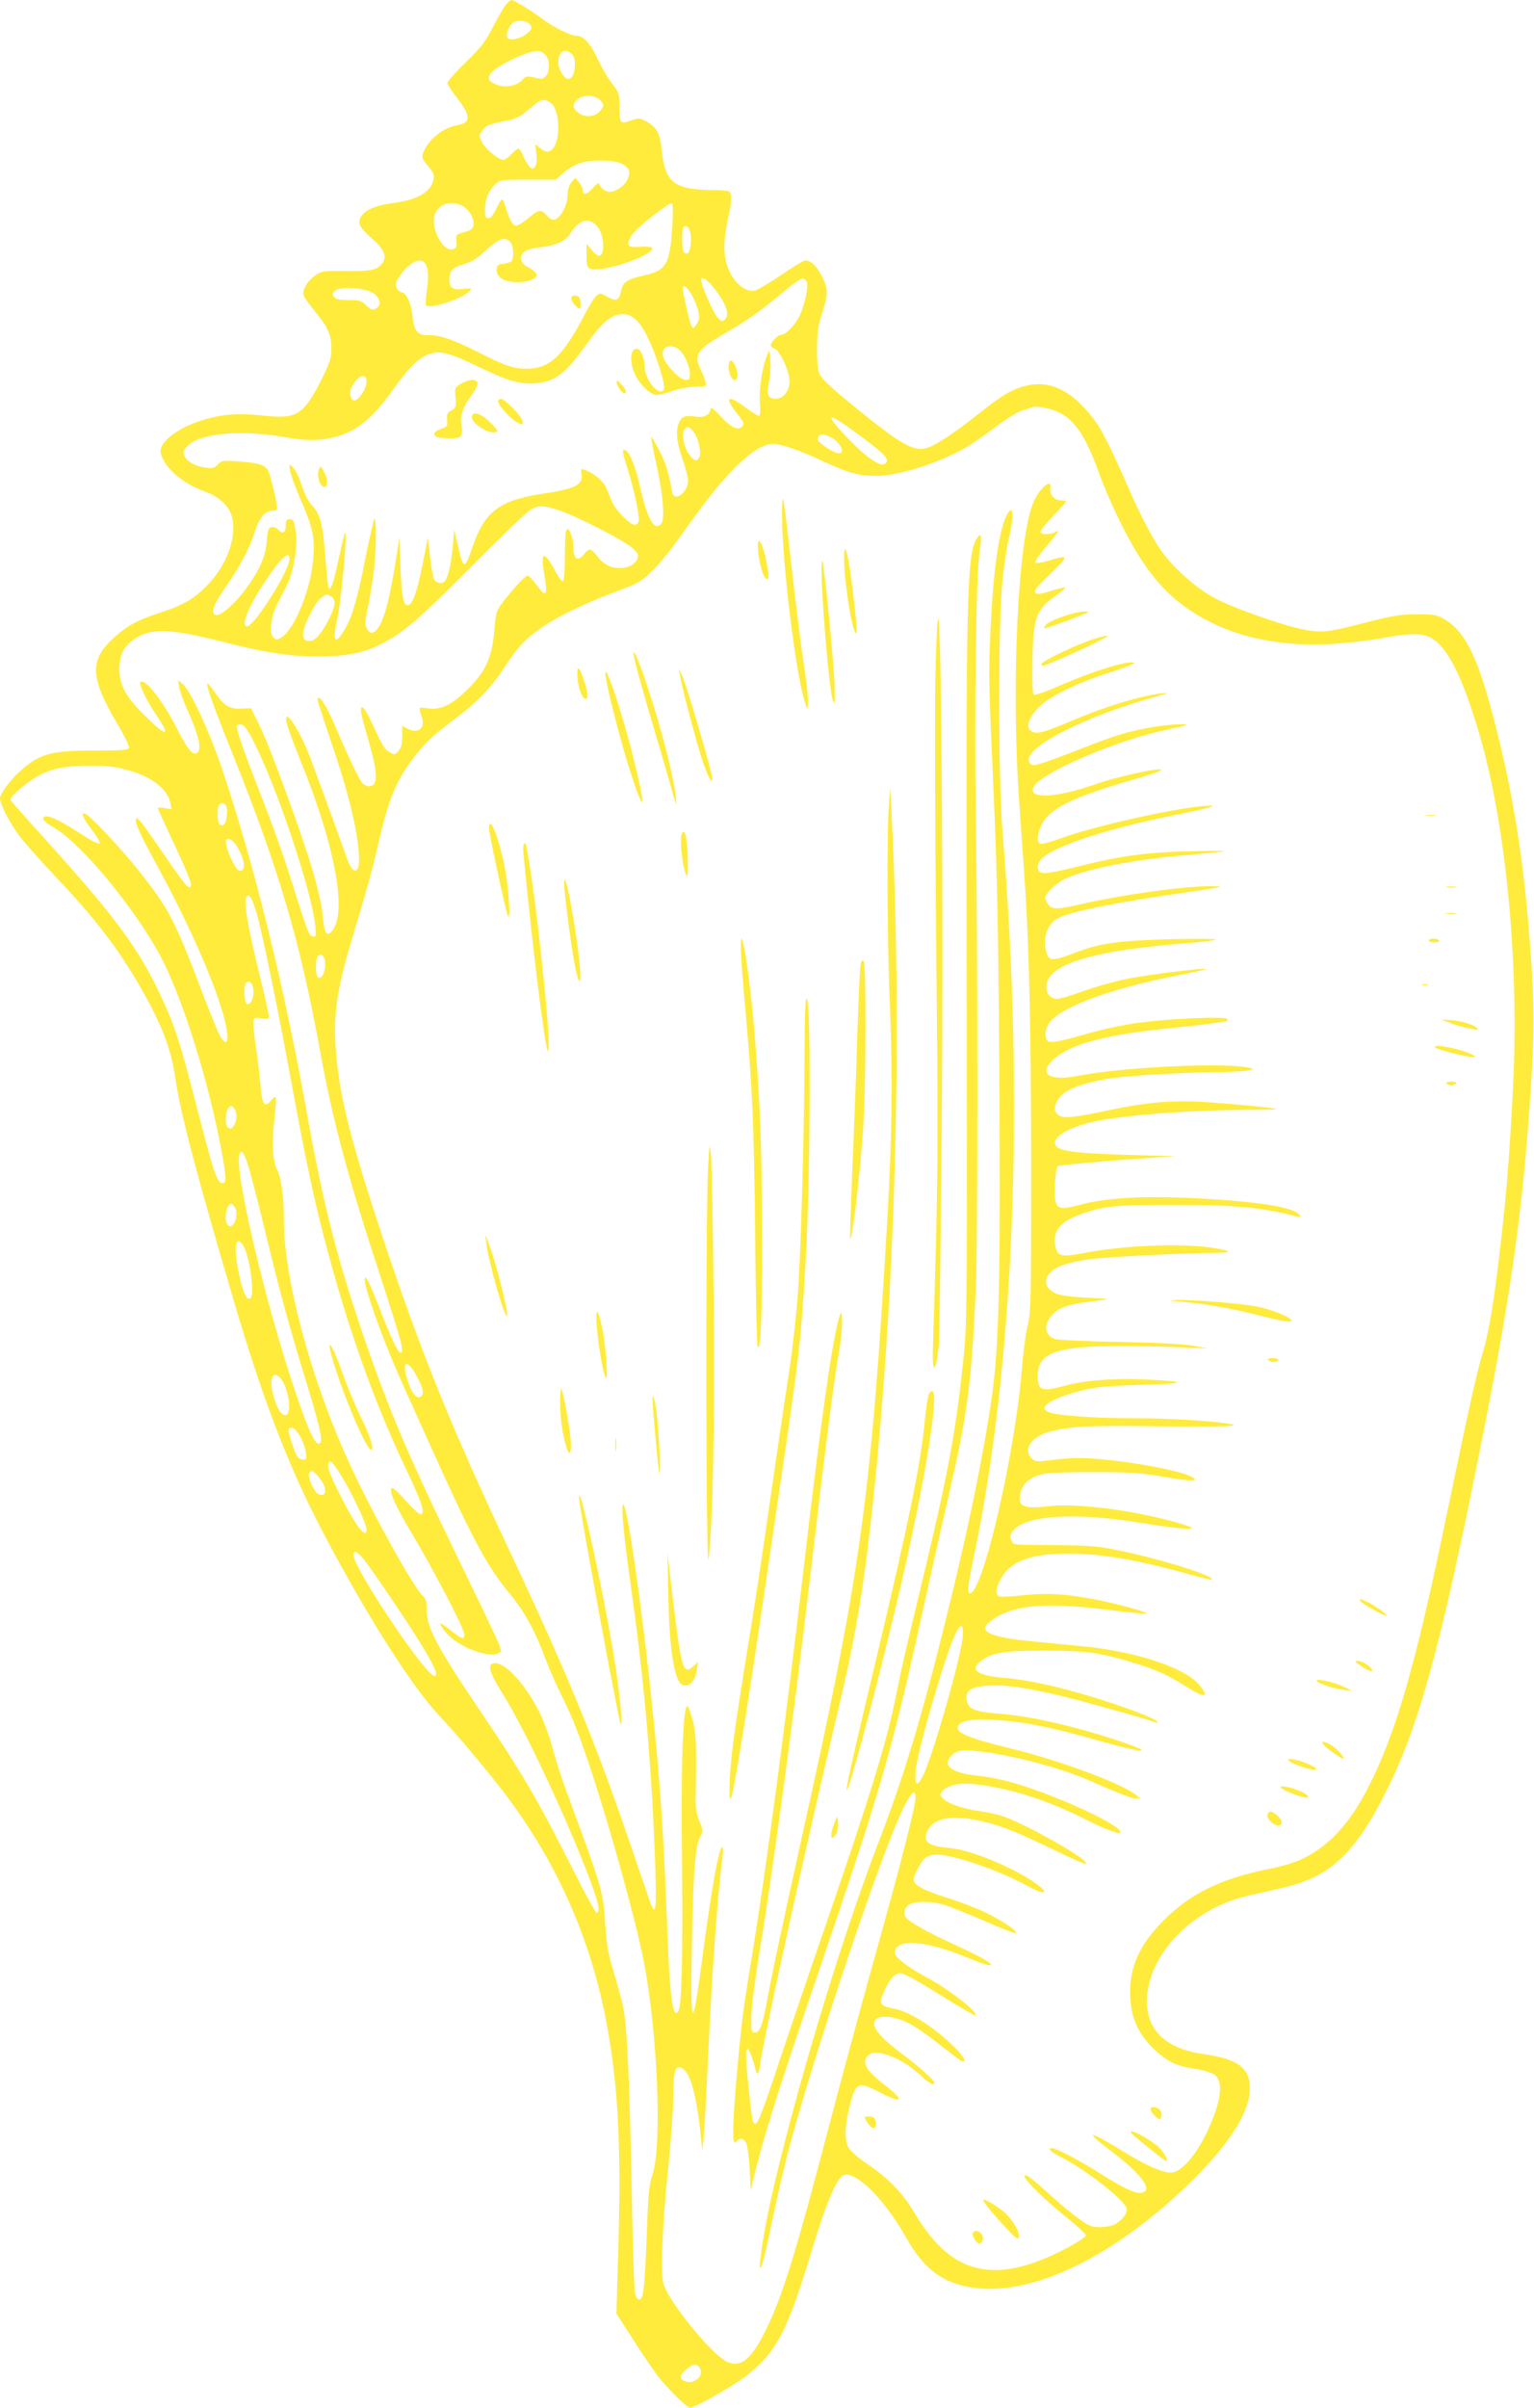 <?xml version="1.0" standalone="no"?>
<!DOCTYPE svg PUBLIC "-//W3C//DTD SVG 20010904//EN"
 "http://www.w3.org/TR/2001/REC-SVG-20010904/DTD/svg10.dtd">
<svg version="1.0" xmlns="http://www.w3.org/2000/svg"
 width="816pt" height="1280pt" viewBox="0 0 816 1280"
 preserveAspectRatio="xMidYMid meet">
<g transform="translate(0,1280) scale(0.1,-0.1)"
fill="#ffeb3b" stroke="none">
<path d="M2693 12778 c-11 -13 -42 -66 -69 -118 -41 -81 -63 -109 -146 -191
-54 -52 -98 -102 -98 -110 0 -8 23 -43 50 -78 76 -97 77 -134 1 -147 -75 -13
-153 -76 -180 -146 -9 -24 -6 -32 25 -70 29 -34 35 -47 30 -72 -14 -68 -83
-108 -219 -126 -122 -16 -187 -59 -173 -115 3 -12 30 -43 59 -68 68 -58 86
-96 63 -132 -26 -40 -60 -48 -196 -46 -116 2 -129 0 -160 -21 -43 -29 -74 -80
-65 -108 4 -12 29 -47 56 -80 73 -87 92 -131 92 -203 -1 -53 -8 -74 -52 -163
-98 -193 -131 -213 -313 -193 -132 14 -221 7 -325 -26 -134 -42 -231 -120
-218 -174 19 -77 116 -161 230 -202 74 -26 128 -73 146 -127 33 -99 -17 -254
-117 -361 -74 -80 -133 -116 -259 -157 -120 -39 -171 -66 -241 -127 -141 -124
-138 -215 13 -470 36 -60 62 -115 59 -123 -4 -11 -38 -14 -179 -14 -238 0
-300 -17 -406 -115 -49 -45 -101 -116 -101 -139 0 -31 52 -132 104 -201 29
-38 115 -135 191 -215 209 -220 331 -379 450 -585 117 -203 166 -332 189 -495
25 -174 112 -505 311 -1180 159 -539 296 -893 486 -1251 228 -431 465 -802
609 -954 84 -88 225 -256 326 -385 292 -377 480 -799 564 -1264 58 -318 74
-634 60 -1148 l-11 -378 82 -127 c45 -71 104 -158 131 -195 49 -66 161 -178
178 -178 28 0 238 120 306 174 158 128 213 234 345 671 67 223 127 368 160
388 61 38 220 -117 340 -330 95 -168 194 -241 356 -265 312 -45 739 160 1142
547 206 199 322 374 329 498 6 120 -55 170 -245 197 -210 29 -314 136 -301
309 18 236 250 467 533 532 50 11 136 31 192 44 249 57 381 181 548 515 172
343 286 758 490 1775 170 845 231 1273 276 1925 22 326 22 480 -1 785 -35 469
-92 826 -197 1225 -85 327 -155 462 -268 523 -34 19 -56 22 -140 21 -84 0
-126 -7 -260 -41 -211 -55 -245 -59 -344 -39 -117 24 -361 110 -465 164 -107
56 -233 170 -300 270 -51 78 -116 207 -176 347 -52 122 -123 267 -152 309
-116 167 -240 237 -372 207 -78 -17 -134 -50 -261 -151 -132 -105 -225 -166
-276 -182 -71 -21 -142 21 -423 252 -88 72 -138 121 -147 142 -9 22 -14 69
-13 138 1 85 6 120 27 185 33 100 33 128 1 193 -31 62 -68 95 -97 86 -11 -4
-68 -39 -126 -79 -59 -39 -119 -75 -134 -79 -61 -15 -137 63 -157 161 -13 59
-7 138 16 238 18 80 18 121 -2 129 -9 3 -50 6 -92 6 -194 2 -244 41 -261 204
-10 99 -26 129 -84 161 -35 19 -39 19 -82 4 -56 -20 -59 -16 -60 76 0 66 -2
73 -42 125 -23 30 -57 89 -76 131 -35 77 -74 119 -111 119 -31 0 -124 46 -183
91 -56 42 -149 99 -162 99 -4 0 -17 -10 -28 -22z m122 -104 c21 -21 16 -34
-25 -61 -36 -25 -86 -30 -93 -10 -6 17 11 60 30 75 23 17 68 15 88 -4z m85
-164 c25 -25 27 -91 4 -114 -18 -18 -17 -18 -67 -7 -34 8 -41 6 -61 -16 -31
-33 -100 -42 -144 -19 -33 17 -36 23 -26 50 13 35 192 124 252 125 12 1 31 -8
42 -19z m142 3 c30 -27 16 -133 -18 -133 -23 0 -54 51 -54 89 0 58 34 79 72
44z m148 -243 c24 -24 25 -32 3 -59 -27 -33 -82 -38 -116 -11 -32 26 -34 43
-7 70 13 13 33 20 60 20 27 0 47 -7 60 -20z m-263 -15 c57 -40 57 -226 1 -256
-16 -9 -26 -7 -51 11 l-30 23 6 -50 c4 -34 2 -57 -7 -68 -12 -16 -13 -16 -30
0 -9 10 -24 35 -33 56 -8 22 -20 39 -25 39 -6 0 -23 -13 -38 -30 -15 -16 -35
-30 -43 -30 -25 0 -97 60 -114 95 -16 34 -16 36 4 62 20 28 31 32 135 53 45 9
67 21 113 60 60 53 78 59 112 35z m388 -329 c34 -23 40 -40 24 -77 -14 -35
-62 -69 -96 -69 -22 0 -48 20 -56 42 -2 8 -14 1 -31 -19 -31 -37 -56 -43 -56
-14 0 10 -9 29 -20 42 l-20 24 -20 -24 c-11 -13 -20 -37 -20 -55 0 -47 -17
-96 -42 -123 -28 -29 -43 -29 -70 2 -29 34 -42 32 -98 -15 -26 -22 -55 -40
-64 -40 -18 0 -38 35 -56 98 -7 23 -16 42 -20 42 -4 0 -17 -22 -30 -50 -16
-33 -30 -50 -42 -50 -15 0 -18 8 -18 45 0 56 19 102 55 135 26 24 31 25 174
25 l148 0 37 33 c62 55 121 72 223 68 47 -2 81 -9 98 -20z m-855 -221 c48 -25
77 -99 48 -123 -7 -6 -29 -14 -48 -19 -33 -9 -35 -12 -32 -45 3 -30 0 -37 -19
-43 -51 -16 -118 108 -98 180 18 60 86 83 149 50z m1117 -93 c-12 -216 -31
-250 -151 -276 -89 -20 -113 -36 -122 -81 -10 -53 -26 -60 -73 -33 -38 22 -40
22 -60 4 -11 -10 -39 -55 -62 -100 -114 -220 -185 -286 -307 -286 -73 0 -112
14 -261 89 -128 65 -206 92 -263 89 -55 -2 -75 21 -83 95 -8 74 -30 124 -56
132 -33 11 -43 42 -23 73 40 64 98 107 127 96 31 -12 41 -60 29 -146 -7 -44
-9 -85 -6 -90 16 -26 199 35 234 77 11 13 7 14 -34 9 -55 -8 -76 6 -76 48 0
48 16 65 76 83 41 12 71 30 108 64 77 73 110 86 140 55 16 -16 22 -80 8 -101
-4 -6 -23 -13 -42 -15 -29 -2 -35 -7 -38 -29 -2 -19 4 -33 24 -48 47 -37 189
-23 189 19 0 8 -18 24 -40 36 -29 15 -41 27 -43 46 -4 35 27 55 98 63 90 10
138 32 165 76 49 76 103 87 147 29 34 -46 36 -150 4 -150 -8 0 -26 15 -40 33
l-26 32 0 -63 c0 -55 3 -64 22 -71 59 -22 328 68 328 110 0 6 -27 9 -62 7 -57
-3 -63 -1 -66 17 -1 11 11 37 28 57 32 39 185 158 203 158 6 0 8 -38 4 -108z
m95 -48 c9 -33 1 -101 -14 -110 -5 -3 -14 -2 -20 4 -11 11 -13 116 -3 132 11
18 28 6 37 -26z m138 -311 c56 -76 71 -126 47 -150 -14 -14 -18 -13 -40 9 -21
21 -87 170 -87 198 0 28 35 3 80 -57z m479 54 c15 -19 -4 -117 -35 -184 -25
-52 -74 -103 -99 -103 -17 0 -55 -39 -55 -56 0 -6 8 -14 19 -17 28 -7 81 -121
81 -174 0 -51 -33 -93 -73 -93 -42 0 -52 23 -38 83 7 29 11 81 9 117 -3 63 -4
64 -16 35 -26 -58 -44 -178 -40 -252 4 -52 2 -73 -7 -73 -6 0 -38 20 -71 45
-93 70 -114 55 -43 -34 35 -43 39 -54 28 -67 -21 -26 -60 -8 -116 54 -31 33
-53 50 -53 41 0 -32 -36 -52 -79 -44 -52 9 -75 1 -89 -31 -19 -41 -13 -104 18
-194 17 -46 30 -98 30 -116 0 -61 -74 -116 -84 -61 -23 118 -33 152 -68 220
-22 43 -42 76 -44 74 -2 -2 10 -64 26 -138 37 -164 48 -296 28 -322 -35 -46
-74 21 -112 189 -23 107 -54 185 -77 199 -22 14 -20 -5 9 -97 36 -112 67 -261
59 -282 -4 -9 -13 -16 -20 -16 -26 0 -103 78 -121 122 -10 24 -24 57 -31 75
-15 34 -63 75 -109 93 -28 10 -28 10 -23 -17 11 -60 -31 -82 -208 -108 -228
-35 -306 -93 -371 -281 -43 -125 -49 -124 -79 9 l-19 82 -7 -85 c-9 -94 -25
-168 -41 -187 -16 -20 -46 -15 -59 8 -6 12 -16 66 -22 121 l-11 99 -28 -140
c-27 -139 -52 -211 -75 -218 -26 -9 -37 44 -43 202 l-5 160 -18 -115 c-40
-251 -75 -368 -118 -390 -15 -8 -22 -5 -35 15 -15 23 -15 32 5 127 11 57 25
144 31 193 12 111 13 286 1 265 -5 -8 -27 -108 -50 -221 -41 -211 -73 -316
-117 -381 -45 -69 -55 -44 -29 77 23 115 55 469 40 454 -2 -3 -18 -67 -34
-143 -28 -133 -45 -177 -55 -145 -2 8 -9 80 -16 162 -13 172 -27 225 -68 267
-19 19 -40 58 -57 109 -14 43 -35 87 -47 97 -21 19 -21 19 -15 -18 3 -20 26
-83 50 -140 70 -160 81 -206 74 -318 -9 -161 -98 -384 -169 -428 -23 -14 -29
-14 -43 -2 -25 21 -15 113 21 181 15 30 38 75 51 100 32 61 56 198 48 268 -9
71 -13 81 -36 81 -15 0 -19 -7 -19 -35 0 -38 -18 -47 -40 -20 -7 9 -23 15 -34
13 -18 -3 -22 -12 -27 -75 -6 -83 -40 -159 -120 -265 -49 -66 -120 -128 -146
-128 -22 0 -25 26 -7 62 9 18 41 69 71 112 64 94 114 190 138 268 24 74 54
112 91 113 26 0 29 3 26 30 -4 38 -30 142 -43 177 -14 35 -52 48 -162 55 -82
6 -89 5 -109 -17 -18 -19 -28 -21 -65 -16 -55 7 -98 32 -112 63 -10 21 -7 28
17 53 68 68 286 87 522 45 108 -19 181 -19 255 0 126 33 205 98 324 265 83
115 136 165 192 180 57 16 106 2 254 -70 153 -74 220 -94 300 -88 109 9 163
50 277 211 80 113 133 157 189 157 55 0 95 -39 140 -135 42 -89 89 -242 82
-262 -19 -50 -103 43 -103 115 0 38 -18 89 -34 95 -43 17 -52 -63 -16 -138 26
-53 82 -105 114 -105 12 0 49 9 82 21 33 12 87 22 121 23 61 1 62 1 56 26 -3
14 -14 42 -24 62 -40 79 -23 107 109 185 136 79 200 123 300 207 82 69 119 95
133 96 4 0 12 -6 18 -13z m-614 -67 c14 -22 30 -60 37 -85 10 -39 10 -50 -3
-73 -8 -15 -19 -26 -24 -25 -9 2 -29 79 -51 191 -9 45 10 41 41 -8z m-1694 4
c42 -25 51 -67 19 -84 -19 -10 -26 -8 -52 17 -26 25 -36 28 -95 28 -53 0 -68
4 -77 18 -9 15 -7 21 9 33 28 22 151 14 196 -12z m1628 -300 c29 -21 60 -89
61 -131 0 -28 -4 -33 -24 -33 -26 0 -100 73 -116 116 -21 54 28 83 79 48z
m-1659 -173 c0 -33 -38 -94 -62 -99 -23 -4 -33 39 -18 70 33 63 80 80 80 29z
m3676 -160 c89 -40 150 -130 220 -326 19 -55 64 -159 99 -232 149 -310 281
-457 509 -568 183 -89 424 -127 670 -106 75 6 174 19 219 27 148 28 218 29
264 6 91 -47 171 -204 263 -517 138 -472 208 -1179 181 -1819 -10 -229 -30
-528 -46 -681 -44 -431 -79 -662 -120 -795 -28 -89 -74 -298 -191 -860 -163
-790 -269 -1157 -417 -1444 -87 -171 -185 -284 -304 -354 -67 -39 -121 -57
-243 -82 -240 -50 -397 -128 -536 -265 -139 -138 -192 -263 -181 -426 7 -105
46 -186 126 -263 71 -67 119 -90 221 -105 41 -6 86 -20 100 -30 51 -37 36
-148 -41 -308 -61 -128 -138 -213 -191 -213 -47 1 -130 37 -244 107 -194 119
-226 123 -77 10 169 -127 233 -217 161 -225 -31 -4 -97 28 -227 110 -108 68
-223 128 -246 128 -26 0 -7 -19 48 -47 131 -66 338 -228 350 -273 6 -24 -24
-65 -63 -85 -16 -8 -51 -15 -79 -15 -42 0 -58 6 -110 43 -33 23 -103 82 -157
130 -102 93 -134 116 -134 97 0 -20 113 -130 223 -218 59 -47 106 -91 104 -96
-5 -16 -122 -82 -213 -120 -314 -132 -518 -63 -696 234 -66 112 -142 190 -256
267 -49 33 -90 69 -99 87 -20 38 -20 108 2 198 34 149 46 156 156 99 130 -68
147 -52 37 33 -105 82 -128 125 -88 161 41 37 180 -17 275 -106 48 -45 75 -60
75 -41 0 14 -82 86 -180 160 -92 68 -140 121 -140 154 0 48 88 49 182 3 32
-15 108 -68 169 -117 61 -48 115 -88 120 -88 46 0 -99 143 -221 218 -55 34
-103 56 -142 63 -77 15 -85 26 -59 84 33 75 59 105 90 105 18 0 92 -40 211
-115 101 -63 186 -112 189 -110 16 17 -136 136 -258 202 -101 54 -171 108
-171 130 0 82 164 69 403 -31 107 -45 147 -45 67 1 -30 17 -105 54 -166 81
-122 56 -224 113 -243 136 -19 22 -9 59 19 73 35 18 116 16 181 -3 30 -9 125
-47 213 -85 87 -39 163 -68 169 -66 18 6 -69 65 -158 109 -44 21 -137 57 -207
79 -131 42 -178 68 -178 97 0 24 38 94 62 115 13 11 37 17 67 17 84 -1 323
-83 467 -161 39 -22 79 -39 90 -39 37 1 -57 70 -171 126 -136 66 -245 102
-327 110 -114 10 -144 35 -113 93 32 63 115 82 248 57 117 -22 200 -53 395
-147 180 -86 209 -98 197 -79 -21 34 -299 191 -425 239 -30 12 -90 26 -133 32
-91 11 -177 41 -202 69 -17 19 -17 21 -1 39 31 35 98 46 196 33 180 -24 367
-85 566 -185 111 -56 184 -82 184 -67 0 39 -327 190 -562 260 -57 17 -145 35
-196 40 -135 13 -191 52 -145 102 30 34 59 39 156 27 170 -20 419 -85 559
-145 184 -80 244 -104 268 -104 l25 0 -25 20 c-78 60 -403 181 -649 241 -243
60 -309 87 -295 122 11 29 70 40 188 34 148 -8 291 -35 526 -101 210 -59 289
-76 256 -55 -27 17 -195 73 -326 108 -173 46 -303 71 -430 81 -129 10 -163 26
-168 76 -5 50 26 68 121 73 91 4 177 -8 362 -50 112 -26 465 -124 520 -145 12
-5 16 -4 11 4 -9 16 -190 84 -346 131 -188 57 -346 91 -467 101 -143 11 -187
42 -126 89 57 45 123 56 343 56 219 -1 285 -9 460 -62 120 -35 193 -68 281
-124 105 -68 136 -67 80 2 -77 94 -341 181 -631 208 -63 6 -184 18 -268 26
-158 15 -242 39 -242 69 0 22 54 62 117 86 119 44 279 46 601 4 67 -8 130 -14
140 -12 19 4 -140 48 -258 72 -161 32 -266 39 -391 26 -64 -7 -124 -10 -133
-7 -21 8 -20 40 3 85 52 102 159 143 366 143 172 0 370 -34 648 -112 60 -17
111 -29 113 -26 18 18 -268 108 -487 153 -119 25 -157 28 -339 30 -247 2 -227
-1 -240 25 -9 16 -8 26 5 46 56 86 325 106 670 49 294 -47 372 -44 175 8 -236
63 -517 96 -659 78 -134 -16 -165 2 -139 84 17 49 63 80 136 91 31 4 152 8
267 7 168 0 235 -5 335 -22 69 -12 141 -22 160 -22 32 1 33 2 17 14 -45 34
-328 88 -535 102 -68 5 -138 2 -203 -6 -92 -12 -100 -12 -119 5 -49 44 -9 113
81 140 111 32 208 38 579 33 363 -5 481 0 375 15 -105 15 -307 27 -480 27
-237 0 -442 16 -473 36 -22 15 -23 17 -7 34 24 26 103 58 203 81 67 16 137 22
307 27 249 6 249 19 0 29 -157 6 -312 -6 -408 -33 -127 -35 -147 -28 -147 54
0 117 98 154 405 156 99 1 252 -2 340 -6 l160 -6 -80 14 c-52 9 -189 16 -390
20 -170 3 -324 10 -341 15 -47 14 -62 58 -37 101 37 64 89 84 273 105 62 7 59
8 -65 14 -83 4 -144 12 -167 22 -80 34 -69 107 21 146 28 12 95 28 149 36 82
12 507 34 702 35 75 1 46 15 -59 29 -168 22 -463 9 -663 -30 -120 -23 -142
-19 -153 32 -18 79 19 130 122 169 129 48 180 54 493 54 337 1 476 -12 665
-60 27 -7 29 -6 16 9 -33 40 -222 70 -555 87 -267 14 -476 2 -611 -35 -97 -26
-120 -23 -131 20 -9 37 0 173 12 185 8 8 417 42 619 52 22 1 -81 4 -230 8
-272 7 -373 19 -396 46 -32 39 46 94 182 127 150 37 535 67 858 67 74 0 132 2
130 4 -6 6 -192 24 -360 36 -184 13 -324 2 -545 -45 -184 -39 -235 -43 -258
-19 -20 19 -20 37 -1 74 27 52 110 87 268 115 94 16 399 34 587 35 63 1 133 4
155 9 36 6 38 8 15 13 -120 32 -673 6 -919 -42 -156 -30 -214 15 -119 95 91
77 279 126 623 160 88 9 187 20 220 25 33 6 63 10 68 10 4 0 7 5 7 12 0 17
-327 3 -492 -22 -76 -11 -193 -37 -260 -57 -68 -20 -142 -38 -165 -41 -35 -3
-42 -1 -48 17 -11 37 5 80 43 111 100 82 357 168 689 231 67 13 121 25 119 27
-8 8 -319 -30 -426 -53 -63 -13 -166 -42 -228 -64 -63 -23 -124 -41 -136 -41
-37 0 -60 24 -60 64 0 117 236 191 727 230 92 7 170 16 175 21 4 4 -103 5
-238 2 -280 -7 -379 -21 -512 -72 -110 -43 -135 -44 -148 -9 -29 74 -2 163 59
193 69 36 308 84 701 140 177 26 188 29 120 30 -137 2 -473 -44 -692 -94 -134
-31 -162 -32 -182 -3 -9 12 -16 28 -16 34 0 23 53 75 102 100 98 49 345 100
603 124 307 28 309 29 95 25 -243 -4 -383 -22 -599 -75 -171 -42 -209 -48
-229 -36 -19 12 -14 51 11 73 75 69 362 162 721 233 183 36 235 53 136 45
-176 -16 -598 -112 -758 -172 -52 -19 -100 -32 -108 -29 -20 8 -17 53 7 103
40 82 161 143 459 230 85 25 162 49 170 54 52 30 -209 -23 -345 -71 -213 -74
-362 -80 -326 -12 39 74 449 250 701 301 57 12 106 23 108 26 11 10 -89 4
-174 -10 -145 -25 -203 -44 -447 -140 -92 -36 -177 -65 -190 -63 -14 2 -23 11
-25 26 -11 75 305 235 658 333 87 24 95 28 50 23 -114 -13 -301 -70 -477 -145
-143 -61 -187 -73 -213 -59 -40 21 -17 85 52 145 64 54 201 119 366 172 103
33 139 48 120 51 -46 6 -211 -46 -370 -114 -99 -44 -154 -62 -160 -56 -6 6 -8
78 -6 188 5 229 19 265 136 346 24 16 41 32 39 35 -3 2 -37 -6 -76 -18 -56
-18 -74 -20 -83 -11 -10 10 6 31 80 102 101 97 100 103 -8 70 -35 -11 -68 -16
-73 -11 -4 4 21 43 58 85 36 42 65 79 65 82 0 3 -9 0 -19 -6 -25 -13 -68 -13
-76 0 -4 6 25 43 64 84 39 40 71 76 71 79 0 4 -11 7 -25 7 -35 0 -64 31 -58
64 11 57 -54 5 -88 -70 -83 -185 -122 -961 -78 -1589 5 -77 16 -230 24 -340
29 -403 39 -818 40 -1595 0 -726 -1 -790 -18 -855 -10 -38 -25 -148 -32 -242
-37 -447 -208 -1183 -275 -1183 -16 0 -12 41 19 188 217 1027 273 2423 154
3857 -24 296 -24 1121 0 1342 9 84 23 178 31 210 32 131 28 204 -9 134 -41
-79 -71 -290 -86 -606 -10 -204 -9 -296 5 -610 31 -677 36 -884 42 -1790 7
-1047 -2 -1422 -41 -1688 -46 -315 -126 -703 -240 -1162 -131 -532 -230 -858
-362 -1200 -199 -513 -458 -1377 -577 -1920 -35 -161 -61 -333 -52 -342 7 -7
22 53 72 290 25 121 64 285 86 365 149 545 472 1508 596 1775 45 96 72 123 72
70 0 -46 -80 -359 -220 -858 -72 -258 -183 -668 -246 -910 -176 -670 -241
-879 -330 -1061 -77 -158 -134 -204 -208 -169 -80 38 -303 311 -336 411 -18
54 -7 321 25 624 14 135 26 305 27 378 1 136 9 162 43 148 43 -16 77 -130 99
-328 l12 -113 7 70 c4 39 14 219 22 400 24 508 52 892 80 1107 3 21 1 38 -3
38 -18 0 -57 -217 -107 -597 -54 -405 -63 -385 -54 117 7 358 18 494 46 540
13 23 13 30 -7 80 -19 47 -22 71 -19 170 5 210 1 305 -16 366 -10 32 -20 63
-23 68 -28 49 -41 -258 -34 -839 5 -465 -2 -749 -19 -776 -29 -48 -46 67 -59
421 -19 510 -39 812 -86 1250 -63 597 -151 1164 -153 990 -1 -50 16 -200 54
-470 66 -475 105 -943 121 -1437 7 -221 1 -257 -29 -171 -8 24 -56 164 -107
312 -181 531 -335 904 -630 1531 -324 686 -481 1075 -691 1707 -162 490 -219
714 -240 945 -19 209 0 349 88 638 77 255 102 344 139 505 54 232 95 329 195
456 59 74 95 107 220 201 118 89 183 159 264 283 64 98 115 149 219 215 81 52
237 124 376 175 104 39 121 48 177 103 35 34 93 103 130 155 162 226 219 299
296 379 93 96 164 143 219 143 44 0 140 -33 272 -95 127 -59 186 -75 272 -75
121 0 317 61 472 145 34 19 109 70 165 113 59 45 121 83 147 91 25 7 50 15 55
17 19 7 90 -7 131 -25z m-1082 -105 c145 -106 181 -139 173 -159 -11 -28 -42
-20 -104 27 -51 39 -165 156 -187 194 -17 28 22 8 118 -62z m-862 7 c28 -25
52 -117 38 -143 -14 -27 -29 -22 -57 19 -27 40 -39 106 -23 126 16 19 19 19
42 -2z m738 -38 c50 -26 79 -85 42 -85 -25 0 -112 57 -112 73 0 31 26 35 70
12z m-1438 -391 c104 -37 345 -162 385 -200 30 -29 32 -34 22 -57 -14 -30 -48
-47 -95 -47 -46 0 -85 21 -118 64 -32 43 -42 44 -68 11 -34 -44 -58 -28 -58
39 0 44 -20 98 -34 93 -7 -3 -11 -47 -11 -138 0 -79 -4 -136 -10 -139 -5 -3
-23 20 -40 51 -63 118 -82 111 -59 -20 19 -107 8 -121 -41 -52 -20 28 -42 51
-47 51 -13 0 -73 -63 -129 -136 -39 -51 -41 -56 -50 -161 -13 -140 -45 -211
-138 -304 -85 -85 -144 -114 -212 -105 -48 7 -50 6 -45 -14 3 -11 9 -29 12
-40 15 -53 -25 -81 -76 -55 l-30 16 0 -55 c0 -38 -5 -60 -19 -77 -19 -23 -21
-23 -46 -9 -30 17 -37 28 -95 153 -39 84 -60 108 -60 68 0 -11 16 -75 36 -143
40 -139 49 -195 40 -232 -8 -31 -44 -35 -69 -8 -17 19 -76 142 -133 277 -54
130 -104 208 -104 163 0 -7 32 -105 70 -218 98 -284 150 -504 150 -631 0 -78
-35 -76 -63 4 -82 230 -191 527 -216 587 -36 85 -88 170 -103 170 -18 0 0 -58
71 -235 192 -474 254 -834 157 -914 -21 -18 -32 8 -40 96 -3 39 -24 136 -47
215 -55 193 -229 670 -287 788 l-47 95 -45 -2 c-67 -4 -96 13 -142 79 -22 33
-42 57 -45 54 -8 -8 34 -126 135 -376 246 -612 359 -995 467 -1590 62 -341
144 -651 289 -1095 149 -457 159 -495 136 -495 -14 0 -49 74 -114 242 -54 140
-76 180 -76 143 0 -44 86 -287 167 -474 25 -58 115 -259 200 -446 217 -479
285 -603 409 -753 72 -86 135 -202 184 -337 18 -49 55 -134 82 -188 61 -122
93 -203 158 -396 105 -317 242 -810 284 -1026 74 -377 99 -980 47 -1135 -19
-56 -23 -101 -31 -330 -11 -280 -17 -335 -40 -335 -8 0 -18 15 -22 35 -5 19
-13 267 -18 550 -11 581 -24 863 -44 965 -8 39 -31 124 -51 190 -30 99 -38
143 -45 250 -11 179 -15 192 -206 710 -25 66 -58 170 -74 230 -16 61 -48 146
-69 190 -76 152 -186 271 -243 263 -38 -5 -26 -48 48 -166 117 -186 342 -666
464 -990 43 -115 53 -163 35 -172 -5 -2 -66 108 -135 246 -173 345 -266 504
-486 829 -227 335 -284 443 -284 533 0 47 -4 63 -21 78 -45 41 -235 378 -364
648 -215 448 -375 1022 -375 1351 0 126 -14 224 -37 269 -23 44 -28 150 -13
272 7 58 10 108 6 111 -3 3 -14 -5 -24 -17 -34 -42 -49 -21 -56 77 -4 48 -15
140 -24 203 -10 63 -16 126 -14 139 3 21 7 23 43 17 34 -5 39 -4 39 12 0 10
-20 99 -44 198 -68 276 -91 409 -76 434 15 24 30 0 57 -92 29 -101 114 -515
183 -892 69 -377 113 -587 166 -795 124 -482 265 -883 438 -1249 91 -189 111
-252 83 -252 -8 0 -43 32 -77 70 -34 39 -67 70 -72 70 -27 0 9 -85 95 -229
115 -191 287 -520 287 -549 0 -31 -11 -28 -69 18 -28 22 -53 40 -56 40 -16 0
34 -63 72 -90 77 -56 194 -91 232 -70 20 10 20 11 2 58 -11 26 -107 227 -214
447 -274 564 -378 810 -522 1237 -130 388 -201 674 -285 1143 -121 675 -278
1310 -450 1821 -67 197 -163 405 -205 444 l-28 25 6 -37 c3 -21 23 -77 45
-125 62 -137 78 -215 47 -227 -24 -9 -49 23 -109 141 -76 147 -171 265 -190
235 -7 -12 37 -102 84 -171 81 -120 60 -123 -56 -9 -104 101 -139 165 -139
253 1 73 21 115 76 155 87 63 190 60 469 -11 225 -58 360 -79 508 -79 153 0
243 18 337 65 118 59 200 128 485 416 151 152 291 286 310 298 46 27 74 26
162 -5z m-1442 -255 c0 -62 -187 -359 -226 -359 -37 0 10 113 105 252 79 117
121 153 121 107z m221 -199 c27 -15 24 -51 -10 -119 -43 -85 -78 -123 -110
-119 -20 2 -27 9 -29 32 -5 37 59 167 95 196 30 23 29 23 54 10z m-408 -780
c126 -251 304 -786 324 -971 6 -56 5 -61 -13 -57 -21 3 -27 20 -129 343 -31
99 -98 284 -148 410 -87 222 -127 336 -127 363 0 8 9 12 23 10 17 -2 33 -25
70 -98z m-688 -140 c136 -35 226 -101 241 -179 l7 -34 -36 7 c-21 4 -37 4 -37
-1 0 -4 41 -94 91 -200 55 -117 89 -200 85 -209 -6 -15 -8 -15 -26 1 -11 10
-64 83 -119 164 -122 177 -138 198 -147 189 -11 -12 20 -82 97 -223 171 -311
307 -615 364 -810 38 -132 31 -198 -14 -124 -10 17 -51 117 -91 222 -151 399
-182 458 -349 667 -84 105 -244 276 -273 291 -33 18 -20 -17 32 -85 30 -39 46
-68 39 -71 -5 -4 -52 20 -102 54 -127 83 -197 111 -197 77 0 -8 25 -28 57 -46
142 -81 424 -420 565 -680 108 -202 240 -609 313 -970 38 -192 43 -240 21
-240 -32 0 -45 39 -151 450 -80 310 -110 400 -186 560 -117 245 -241 412 -618
829 -91 100 -169 189 -174 196 -5 10 12 30 54 65 112 93 187 118 360 119 85 1
137 -4 194 -19z m540 -201 c8 -26 -2 -86 -16 -95 -6 -3 -15 -2 -21 4 -12 12
-15 83 -4 101 11 18 34 13 41 -10z m51 -202 c46 -71 55 -137 19 -137 -17 0
-60 84 -71 138 -5 27 -4 32 12 32 11 0 28 -15 40 -33z m474 -636 c0 -42 -21
-78 -38 -67 -16 9 -15 99 0 114 19 19 38 -5 38 -47z m-382 -136 c3 -43 -17
-83 -36 -71 -13 8 -17 98 -5 110 18 18 38 -1 41 -39z m-97 -636 c23 -44 -16
-128 -42 -88 -19 30 -4 109 21 109 5 0 14 -9 21 -21z m68 -292 c11 -34 50
-182 86 -330 83 -344 129 -513 215 -794 78 -253 98 -339 83 -354 -22 -22 -57
50 -130 266 -162 477 -330 1190 -299 1270 10 26 23 9 45 -58z m-68 -228 c23
-44 -16 -128 -42 -88 -19 30 -4 109 21 109 5 0 14 -9 21 -21z m43 -201 c33
-53 62 -256 39 -279 -19 -19 -44 34 -65 144 -26 132 -14 197 26 135z m925
-698 c35 -64 39 -98 15 -107 -23 -8 -48 28 -69 98 -30 98 4 104 54 9z m-727
-7 c39 -44 61 -170 35 -192 -24 -19 -56 29 -77 116 -18 79 4 119 42 76z m104
-308 c14 -25 28 -63 31 -85 5 -36 3 -40 -15 -40 -12 0 -26 9 -33 21 -20 38
-49 131 -43 140 12 20 35 6 60 -36z m218 -208 c55 -88 136 -259 136 -287 0
-55 -53 10 -130 161 -75 145 -91 199 -60 199 5 0 29 -33 54 -73z m-115 -14
c45 -54 39 -109 -8 -84 -22 12 -57 94 -46 110 11 18 22 13 54 -26z m253 -455
c88 -122 239 -347 303 -454 60 -100 77 -144 57 -144 -48 0 -432 574 -432 645
0 31 28 13 72 -47z m3170 -384 c-7 -104 -161 -644 -213 -746 -30 -59 -43 -52
-39 22 3 86 148 588 207 723 31 69 49 70 45 1z m-1402 -3889 c32 -38 -24 -94
-75 -75 -33 13 -32 33 6 64 35 30 51 32 69 11z"/>
<path d="M3040 11212 c0 -18 29 -52 44 -52 4 0 6 15 4 33 -2 24 -8 33 -25 35
-17 3 -23 -2 -23 -16z"/>
<path d="M3877 10864 c-9 -51 30 -114 45 -71 7 18 -10 73 -26 86 -11 9 -15 6
-19 -15z"/>
<path d="M2451 10759 c-32 -19 -33 -22 -28 -68 6 -51 3 -60 -28 -77 -15 -8
-19 -19 -17 -47 3 -32 1 -36 -32 -47 -38 -12 -47 -34 -20 -44 9 -3 40 -6 69
-6 61 0 68 8 59 73 -7 49 8 93 55 157 40 55 41 80 4 80 -16 0 -43 -9 -62 -21z"/>
<path d="M3280 10770 c0 -19 28 -60 41 -60 16 0 10 18 -16 47 -16 19 -24 23
-25 13z"/>
<path d="M2650 10665 c0 -20 67 -93 102 -111 26 -14 28 -13 28 5 0 23 -94 121
-115 121 -8 0 -15 -7 -15 -15z"/>
<path d="M2510 10582 c0 -33 82 -86 123 -80 20 3 18 8 -24 51 -50 51 -99 65
-99 29z"/>
<path d="M1694 10295 c-8 -32 8 -79 29 -83 22 -4 23 38 2 78 -19 36 -23 37
-31 5z"/>
<path d="M4160 10059 c0 -241 71 -828 118 -979 l17 -55 3 43 c2 23 -9 117 -23
210 -15 92 -44 324 -65 516 -21 191 -41 351 -44 354 -4 3 -6 -37 -6 -89z"/>
<path d="M5197 9939 c-54 -83 -59 -284 -55 -2339 3 -1666 2 -1830 -14 -1992
-38 -386 -81 -624 -207 -1150 -112 -466 -118 -491 -160 -698 -48 -232 -136
-517 -355 -1154 -95 -275 -210 -613 -256 -751 -90 -272 -118 -345 -132 -345
-15 0 -18 19 -37 201 -19 179 -15 235 12 169 8 -19 18 -50 22 -67 11 -52 22
-47 29 15 13 113 251 1195 411 1867 84 352 122 563 160 868 142 1155 191 2660
128 3902 l-8 150 -6 -85 c-12 -145 -10 -734 4 -1052 16 -409 13 -702 -12
-1143 -88 -1514 -139 -1882 -466 -3348 -73 -331 -148 -678 -165 -772 -34 -186
-46 -220 -75 -220 -19 0 -20 7 -18 90 1 50 20 198 42 330 69 414 186 1280 271
2005 83 706 121 1005 155 1205 17 103 20 225 4 187 -34 -87 -96 -512 -189
-1307 -107 -913 -213 -1706 -290 -2165 -37 -224 -45 -287 -70 -561 -24 -271
-26 -393 -6 -367 19 26 45 22 57 -9 6 -16 14 -77 17 -138 l5 -110 27 111 c49
197 129 449 327 1029 344 1010 395 1184 568 1970 46 209 111 498 144 641 86
373 109 551 131 1019 12 243 12 1732 1 2516 -8 596 1 1290 19 1416 14 97 10
118 -13 82z"/>
<path d="M4033 9869 c7 -74 28 -141 46 -147 9 -3 11 8 6 44 -18 132 -63 222
-52 103z"/>
<path d="M4490 9836 c0 -122 39 -378 62 -401 10 -11 7 34 -18 245 -21 175 -44
257 -44 156z"/>
<path d="M4370 9774 c0 -165 42 -652 60 -696 11 -28 12 -22 10 67 -2 109 -56
664 -66 674 -2 2 -4 -18 -4 -45z"/>
<path d="M5725 9543 c-63 -14 -145 -46 -160 -63 -10 -11 -13 -20 -7 -20 13 0
223 78 231 85 5 6 -35 5 -64 -2z"/>
<path d="M4976 9220 c-4 -179 -2 -833 4 -1455 12 -1103 10 -1273 -17 -2112 -3
-78 0 -123 6 -123 5 0 12 19 15 43 3 23 8 60 11 82 2 22 9 526 14 1120 10
1079 0 2661 -17 2735 -5 22 -11 -86 -16 -290z"/>
<path d="M5795 9395 c-95 -34 -255 -112 -255 -125 0 -5 3 -10 6 -10 19 0 327
140 343 156 11 10 -29 1 -94 -21z"/>
<path d="M3370 9323 c0 -19 55 -218 112 -408 33 -110 73 -247 89 -305 29 -103
29 -104 24 -44 -2 34 -25 141 -49 238 -65 253 -176 582 -176 519z"/>
<path d="M3073 9191 c6 -67 32 -120 49 -103 7 7 4 33 -11 81 -29 94 -46 104
-38 22z"/>
<path d="M3617 9210 c9 -58 80 -330 114 -436 29 -94 59 -150 59 -113 0 26
-138 497 -159 542 l-20 42 6 -35z"/>
<path d="M3220 9222 c0 -49 82 -371 140 -547 73 -219 77 -178 9 98 -54 218
-148 503 -149 449z"/>
<path d="M7588 8463 c12 -2 32 -2 45 0 12 2 2 4 -23 4 -25 0 -35 -2 -22 -4z"/>
<path d="M2602 8388 c11 -76 91 -444 100 -458 17 -27 1 179 -22 285 -26 115
-57 205 -72 205 -6 0 -8 -14 -6 -32z"/>
<path d="M3626 8365 c-13 -35 8 -203 29 -223 4 -4 5 43 3 105 -3 107 -17 157
-32 118z"/>
<path d="M2787 8313 c-4 -3 -5 -29 -2 -57 47 -491 114 -1028 130 -1044 23 -24
-49 696 -101 1008 -17 103 -17 103 -27 93z"/>
<path d="M3001 8109 c-1 -43 32 -304 55 -432 21 -113 38 -126 29 -21 -17 193
-81 541 -84 453z"/>
<path d="M7698 8083 c12 -2 32 -2 45 0 12 2 2 4 -23 4 -25 0 -35 -2 -22 -4z"/>
<path d="M7693 7943 c15 -2 37 -2 50 0 12 2 0 4 -28 4 -27 0 -38 -2 -22 -4z"/>
<path d="M3941 7762 c-1 -34 10 -183 24 -330 37 -408 46 -599 52 -1212 3 -311
9 -571 13 -579 17 -31 25 181 24 609 -1 439 -10 683 -40 1055 -15 193 -47 435
-63 490 -8 26 -9 21 -10 -33z"/>
<path d="M7600 7800 c0 -5 14 -10 31 -10 17 0 28 4 24 10 -3 6 -17 10 -31 10
-13 0 -24 -4 -24 -10z"/>
<path d="M4577 7663 c-3 -21 -11 -189 -17 -373 -5 -184 -17 -501 -26 -703 -8
-203 -14 -371 -11 -373 10 -11 51 330 68 581 16 226 18 880 3 895 -9 9 -13 2
-17 -27z"/>
<path d="M7568 7563 c6 -2 18 -2 25 0 6 3 1 5 -13 5 -14 0 -19 -2 -12 -5z"/>
<path d="M4287 7481 c-4 -18 -7 -131 -7 -250 0 -371 -19 -1081 -35 -1299 -8
-114 -28 -298 -45 -408 -17 -109 -56 -370 -86 -579 -70 -488 -92 -633 -153
-1005 -27 -168 -57 -366 -65 -440 -18 -149 -21 -284 -7 -260 12 21 77 416 161
985 39 264 84 570 100 680 102 687 111 773 135 1175 28 467 30 1529 2 1401z"/>
<path d="M7705 7365 c55 -22 155 -45 155 -36 0 16 -78 43 -135 47 l-60 4 40
-15z"/>
<path d="M7634 7231 c7 -10 171 -51 202 -51 32 1 -27 28 -98 45 -72 17 -112
19 -104 6z"/>
<path d="M7695 7040 c3 -5 15 -10 25 -10 10 0 22 5 25 10 4 6 -7 10 -25 10
-18 0 -29 -4 -25 -10z"/>
<path d="M3767 6600 c-15 -281 -12 -2232 3 -2085 23 207 32 723 26 1385 -3
382 -10 724 -14 760 -8 64 -8 63 -15 -60z"/>
<path d="M2586 6197 c12 -106 105 -429 112 -390 4 27 -57 270 -93 368 -25 70
-25 70 -19 22z"/>
<path d="M6295 5879 c128 -12 263 -36 390 -69 61 -15 127 -31 148 -33 107 -16
-39 59 -157 79 -92 16 -322 34 -411 33 -54 -2 -51 -3 30 -10z"/>
<path d="M3175 5745 c8 -99 30 -233 46 -268 15 -35 3 165 -17 258 -23 115 -38
120 -29 10z"/>
<path d="M6745 5570 c3 -5 17 -10 31 -10 13 0 24 5 24 10 0 6 -14 10 -31 10
-17 0 -28 -4 -24 -10z"/>
<path d="M2980 5343 c0 -80 9 -150 31 -230 18 -65 32 -41 24 41 -7 74 -41 256
-50 264 -3 3 -5 -31 -5 -75z"/>
<path d="M4939 5383 c-5 -15 -14 -77 -20 -138 -18 -207 -81 -519 -250 -1230
-131 -548 -171 -726 -165 -732 12 -12 182 631 290 1097 127 551 201 1004 167
1024 -6 4 -15 -4 -22 -21z"/>
<path d="M3471 5375 c-2 -35 31 -400 36 -405 11 -10 -7 306 -21 365 -8 33 -14
51 -15 40z"/>
<path d="M3273 5120 c0 -30 2 -43 4 -27 2 15 2 39 0 55 -2 15 -4 2 -4 -28z"/>
<path d="M3080 4837 c0 -43 205 -1156 220 -1197 15 -39 2 111 -26 300 -27 184
-97 539 -150 763 -32 134 -44 169 -44 134z"/>
<path d="M3555 4320 c4 -227 21 -377 50 -446 27 -65 92 -35 102 48 l6 43 -26
-24 c-56 -51 -65 -13 -122 479 l-14 125 4 -225z"/>
<path d="M7241 4284 c12 -14 120 -74 134 -74 13 0 -52 48 -92 69 -50 25 -60
26 -42 5z"/>
<path d="M7225 3954 c33 -26 75 -45 75 -35 0 16 -51 51 -74 51 -21 -1 -21 -1
-1 -16z"/>
<path d="M7005 3862 c14 -14 91 -39 145 -46 l45 -6 -50 24 c-53 26 -158 47
-140 28z"/>
<path d="M7041 3524 c14 -17 94 -74 104 -74 14 0 -30 51 -60 70 -40 25 -63 27
-44 4z"/>
<path d="M6854 3442 c9 -16 116 -53 140 -50 16 2 11 8 -24 25 -53 26 -126 41
-116 25z"/>
<path d="M6812 3298 c4 -10 73 -40 122 -52 38 -10 32 8 -11 29 -47 22 -115 36
-111 23z"/>
<path d="M6743 3155 c-7 -19 20 -51 48 -58 33 -9 36 23 5 50 -32 27 -44 29
-53 8z"/>
<path d="M4441 3115 c-18 -43 -25 -85 -14 -85 17 0 35 46 31 81 l-4 34 -13
-30z"/>
<path d="M6120 1587 c0 -7 11 -24 25 -37 23 -21 25 -22 31 -5 4 10 3 25 -3 34
-13 21 -53 27 -53 8z"/>
<path d="M4600 1542 c0 -5 10 -21 21 -36 24 -31 43 -23 37 15 -2 18 -10 25
-30 27 -16 2 -28 -1 -28 -6z"/>
<path d="M6031 1447 c124 -103 170 -139 176 -134 7 8 -23 55 -51 80 -12 9 -43
31 -71 47 -60 36 -93 40 -54 7z"/>
<path d="M5230 1104 c0 -18 166 -204 181 -204 33 0 -18 98 -73 143 -46 37
-108 72 -108 61z"/>
<path d="M5175 930 c-9 -15 23 -62 38 -57 7 2 13 11 15 21 7 33 -37 62 -53 36z"/>
<path d="M1756 5623 c38 -161 179 -506 215 -529 25 -15 -1 72 -51 171 -27 55
-68 151 -90 213 -40 112 -66 172 -75 172 -3 0 -2 -12 1 -27z"/>
</g>
</svg>
